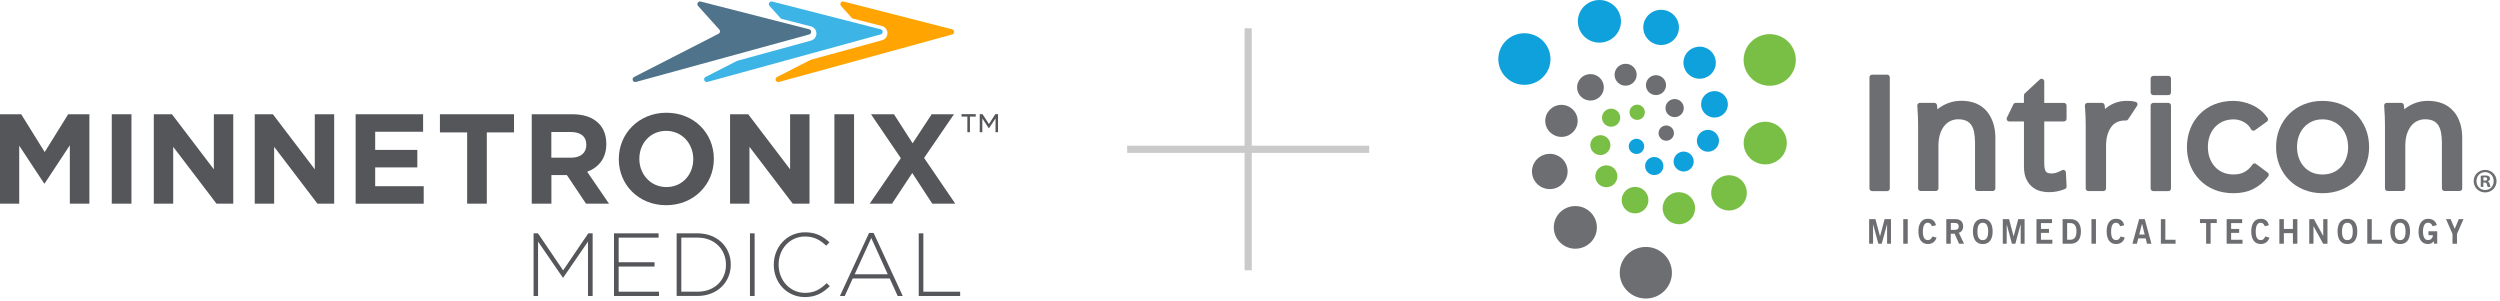 <?xml version="1.0" encoding="UTF-8"?> <svg xmlns="http://www.w3.org/2000/svg" xmlns:xlink="http://www.w3.org/1999/xlink" width="697px" height="84px" viewBox="0 0 697 84" version="1.1"><title>Group</title><g id="Page-1" stroke="none" stroke-width="1" fill="none" fill-rule="evenodd"><g id="Group"><g fill-rule="nonzero"><polygon id="Path" fill="#54565A" points="0 31.853 5.91 31.853 12.46 42.393 19.01 31.853 24.92 31.853 24.92 56.783 19.47 56.783 19.47 40.503 12.45 51.153 12.31 51.153 5.36 40.613 5.36 56.783 0 56.783"></polygon><polygon id="Path" fill="#54565A" points="31.16 31.853 36.65 31.853 36.65 56.783 31.16 56.783"></polygon><polygon id="Path" fill="#54565A" points="42.88 31.853 47.94 31.853 59.62 47.203 59.62 31.853 65.03 31.853 65.03 56.783 60.36 56.783 48.29 40.933 48.29 56.783 42.88 56.783"></polygon><polygon id="Path" fill="#54565A" points="71.02 31.853 76.08 31.853 87.76 47.203 87.76 31.853 93.17 31.853 93.17 56.783 88.5 56.783 76.43 40.933 76.43 56.783 71.02 56.783"></polygon><polygon id="Path" fill="#54565A" points="99.15 31.853 117.96 31.853 117.96 36.733 104.6 36.733 104.6 41.793 116.35 41.793 116.35 46.673 104.6 46.673 104.6 51.913 118.13 51.913 118.13 56.793 99.15 56.793 99.15 31.863"></polygon><polygon id="Path" fill="#54565A" points="130.24 36.913 122.65 36.913 122.65 31.853 143.31 31.853 143.31 36.913 135.72 36.913 135.72 56.783 130.24 56.783"></polygon><path d="M148.23,31.853 L159.63,31.853 C162.8,31.853 165.26,32.743 166.9,34.383 C168.29,35.773 169.04,37.733 169.04,40.083 L169.04,40.153 C169.04,44.173 166.87,46.703 163.7,47.883 L169.79,56.783 L163.38,56.783 L158.04,48.803 L153.73,48.803 L153.73,56.783 L148.25,56.783 L148.25,31.853 L148.23,31.853 Z M159.27,43.963 C161.94,43.963 163.47,42.543 163.47,40.433 L163.47,40.363 C163.47,38.013 161.83,36.803 159.16,36.803 L153.71,36.803 L153.71,43.963 L159.27,43.963 Z" id="Shape" fill="#54565A"></path><path d="M172.52,44.393 L172.52,44.323 C172.52,37.233 178.11,31.433 185.81,31.433 C193.51,31.433 199.02,37.163 199.02,44.253 L199.02,44.323 C199.02,51.413 193.43,57.213 185.73,57.213 C178.03,57.213 172.52,51.483 172.52,44.393 Z M193.28,44.393 L193.28,44.323 C193.28,40.053 190.15,36.483 185.73,36.483 C181.31,36.483 178.25,39.973 178.25,44.243 L178.25,44.313 C178.25,48.583 181.38,52.153 185.8,52.153 C190.22,52.153 193.28,48.663 193.28,44.393 Z" id="Shape" fill="#54565A"></path><polygon id="Path" fill="#54565A" points="203.54 31.853 208.6 31.853 220.28 47.203 220.28 31.853 225.69 31.853 225.69 56.783 221.02 56.783 208.95 40.933 208.95 56.783 203.54 56.783"></polygon><polygon id="Path" fill="#54565A" points="232.63 31.853 238.11 31.853 238.11 56.783 232.63 56.783"></polygon><polygon id="Path" fill="#54565A" points="265.97 31.853 257.64 44.033 266.33 56.783 259.92 56.783 254.33 48.233 248.7 56.783 242.47 56.783 251.16 44.103 242.83 31.853 249.24 31.853 254.44 39.943 259.75 31.853 265.98 31.853"></polygon><polygon id="Path" fill="#54565A" points="148.77 65.053 149.99 65.053 157 75.383 164.01 65.053 165.23 65.053 165.23 82.523 163.93 82.523 163.93 67.353 157.02 77.413 156.92 77.413 150.01 67.353 150.01 82.523 148.76 82.523 148.76 65.053"></polygon><polygon id="Path" fill="#54565A" points="171.18 65.053 183.61 65.053 183.61 66.253 172.48 66.253 172.48 73.113 182.49 73.113 182.49 74.313 172.48 74.313 172.48 81.323 183.73 81.323 183.73 82.523 171.18 82.523"></polygon><path d="M188.65,65.053 L194.46,65.053 C199.95,65.053 203.74,68.823 203.74,73.733 L203.74,73.783 C203.74,78.703 199.95,82.513 194.46,82.513 L188.65,82.513 L188.65,65.043 L188.65,65.053 Z M189.95,66.253 L189.95,81.323 L194.47,81.323 C199.34,81.323 202.4,78.003 202.4,73.833 L202.4,73.783 C202.4,69.643 199.33,66.243 194.47,66.243 L189.95,66.243 L189.95,66.253 Z" id="Shape" fill="#54565A"></path><polygon id="Path" fill="#54565A" points="209.09 65.053 210.39 65.053 210.39 82.523 209.09 82.523"></polygon><path d="M215.73,73.843 L215.73,73.793 C215.73,68.853 219.42,64.763 224.46,64.763 C227.58,64.763 229.45,65.913 231.25,67.553 L230.33,68.503 C228.81,67.033 227.06,65.933 224.44,65.933 C220.25,65.933 217.08,69.353 217.08,73.743 L217.08,73.793 C217.08,78.213 220.3,81.653 224.47,81.653 C226.99,81.653 228.71,80.683 230.48,78.933 L231.35,79.783 C229.5,81.603 227.51,82.823 224.41,82.823 C219.42,82.823 215.73,78.853 215.73,73.843 Z" id="Path" fill="#54565A"></path><path d="M242.31,64.933 L243.56,64.933 L251.69,82.523 L250.27,82.523 L248.05,77.633 L237.74,77.633 L235.52,82.523 L234.17,82.523 L242.3,64.933 L242.31,64.933 Z M247.5,76.463 L242.91,66.353 L238.29,76.463 L247.5,76.463 Z" id="Shape" fill="#54565A"></path><polygon id="Path" fill="#54565A" points="256.13 65.053 257.43 65.053 257.43 81.323 267.69 81.323 267.69 82.523 256.14 82.523 256.14 65.053"></polygon><path d="M225.59,8.163 L195.36,0.433 C194.64,0.253 194.13,1.103 194.62,1.653 L200.55,8.253 C200.88,8.613 200.77,9.193 200.33,9.413 L176.78,21.463 C175.98,21.873 176.45,23.083 177.32,22.843 L225.6,9.603 C226.34,9.403 226.33,8.353 225.59,8.163 Z" id="Path" fill="#4E738A"></path><path d="M265.45,8.163 L235.22,0.433 C234.5,0.253 233.99,1.103 234.48,1.653 L237.6,5.133 L245.88,7.253 C246.78,7.483 247.42,8.293 247.42,9.223 C247.42,10.153 246.81,10.973 245.91,11.223 L225.99,16.683 L216.64,21.473 C215.84,21.883 216.31,23.093 217.18,22.853 L265.46,9.613 C266.2,9.413 266.19,8.363 265.45,8.173 L265.45,8.163 Z" id="Path" fill="#FFA400"></path><path d="M225.61,9.493 C225.69,9.473 225.73,9.403 225.73,9.333 C225.73,9.403 225.69,9.463 225.61,9.493 Z" id="Path" fill="#3CB4E5"></path><path d="M245.52,8.163 L215.29,0.433 C214.57,0.253 214.06,1.103 214.55,1.653 L217.76,5.223 L226.08,7.353 C226.98,7.583 227.61,8.393 227.62,9.323 C227.62,10.253 227.01,11.073 226.11,11.313 L205.5,16.963 L196.72,21.453 C195.92,21.863 196.39,23.073 197.26,22.833 L245.54,9.593 C246.28,9.393 246.27,8.343 245.53,8.153 L245.52,8.163 Z" id="Path" fill="#3CB4E5"></path><path d="M269.7,32.503 L268.08,32.503 L268.08,31.813 L272.04,31.813 L272.04,32.503 L270.42,32.503 L270.42,36.853 L269.7,36.853 L269.7,32.503 Z M273.15,31.823 L273.92,31.823 L275.72,34.583 L277.5,31.823 L278.25,31.823 L278.25,36.863 L277.55,36.863 L277.55,33.003 L275.75,35.733 L275.65,35.733 L273.87,33.003 L273.87,36.863 L273.15,36.863 L273.15,31.823 Z" id="Shape" fill="#54565A"></path></g><g id="Path" stroke="#CACACA" stroke-width="2"><line x1="347.99" y1="7.876" x2="347.99" y2="75.356"></line><line x1="314.25" y1="41.616" x2="381.73" y2="41.616"></line></g><g fill-rule="nonzero"><path d="M458.598,68.856 C454.578,68.996 451.438,72.326 451.588,76.296 C451.728,80.266 455.098,83.376 459.118,83.226 C463.138,83.086 466.278,79.756 466.128,75.786 C465.978,71.816 462.618,68.706 458.598,68.856 Z" id="Path" fill="#6D6E71"></path><path d="M438.988,57.456 C435.668,57.566 433.078,60.326 433.198,63.606 C433.318,66.886 436.098,69.456 439.418,69.336 C442.738,69.226 445.328,66.466 445.208,63.186 C445.088,59.906 442.308,57.336 438.988,57.456 Z" id="Path" fill="#6D6E71"></path><path d="M431.908,42.896 C429.168,42.986 427.018,45.266 427.118,47.986 C427.218,50.696 429.518,52.816 432.258,52.716 C434.998,52.626 437.148,50.346 437.048,47.626 C436.948,44.916 434.648,42.796 431.908,42.886" id="Path" fill="#6D6E71"></path><path d="M435.168,29.236 C432.678,29.326 430.728,31.396 430.818,33.856 C430.908,36.316 432.998,38.246 435.498,38.166 C437.988,38.076 439.938,36.006 439.848,33.546 C439.758,31.086 437.668,29.156 435.168,29.236 Z" id="Path" fill="#6D6E71"></path><path d="M443.288,20.656 C441.228,20.726 439.618,22.436 439.688,24.476 C439.758,26.516 441.488,28.106 443.548,28.036 C445.608,27.966 447.218,26.256 447.148,24.216 C447.078,22.176 445.348,20.586 443.288,20.656 Z" id="Path" fill="#6D6E71"></path><path d="M453.118,17.786 C451.418,17.846 450.088,19.256 450.138,20.946 C450.198,22.626 451.628,23.946 453.328,23.886 C455.028,23.826 456.358,22.416 456.308,20.726 C456.248,19.046 454.818,17.726 453.118,17.786 Z" id="Path" fill="#6D6E71"></path><path d="M461.588,20.966 C460.038,21.026 458.828,22.306 458.888,23.836 C458.938,25.366 460.238,26.566 461.788,26.506 C463.338,26.446 464.548,25.166 464.488,23.636 C464.438,22.106 463.138,20.906 461.588,20.966 Z" id="Path" fill="#6D6E71"></path><path d="M466.798,27.616 C465.388,27.666 464.288,28.836 464.338,30.226 C464.388,31.616 465.568,32.706 466.978,32.656 C468.388,32.606 469.488,31.436 469.438,30.046 C469.388,28.656 468.208,27.566 466.798,27.616 Z" id="Path" fill="#6D6E71"></path><path d="M464.478,34.986 C463.288,35.026 462.368,36.016 462.408,37.186 C462.448,38.356 463.448,39.276 464.628,39.236 C465.818,39.196 466.738,38.206 466.698,37.036 C466.658,35.866 465.658,34.946 464.478,34.986 Z" id="Path" fill="#6D6E71"></path><path d="M487.228,20.536 C489.358,23.906 493.848,24.926 497.258,22.816 C500.668,20.706 501.698,16.276 499.568,12.896 C497.438,9.526 492.948,8.506 489.538,10.616 C486.128,12.726 485.098,17.166 487.228,20.536 Z M487.048,43.036 C488.808,45.816 492.518,46.666 495.338,44.926 C498.148,43.186 499.008,39.516 497.248,36.736 C495.488,33.956 491.778,33.106 488.958,34.846 C486.148,36.586 485.288,40.256 487.048,43.036 Z M477.838,56.376 C479.298,58.676 482.358,59.376 484.688,57.936 C487.018,56.496 487.718,53.466 486.268,51.166 C484.808,48.866 481.748,48.166 479.418,49.606 C477.088,51.046 476.388,54.076 477.838,56.376 Z M464.248,60.416 C465.568,62.506 468.358,63.146 470.478,61.836 C472.598,60.526 473.238,57.776 471.908,55.686 C470.588,53.596 467.798,52.956 465.678,54.266 C463.558,55.576 462.918,58.326 464.248,60.426 M452.678,57.756 C453.778,59.486 456.078,60.006 457.828,58.926 C459.578,57.846 460.108,55.566 459.018,53.836 C457.928,52.106 455.618,51.586 453.878,52.666 C452.128,53.746 451.598,56.026 452.688,57.756 M445.238,50.766 C446.138,52.196 448.048,52.626 449.488,51.736 C450.928,50.846 451.368,48.956 450.468,47.526 C449.568,46.096 447.658,45.666 446.218,46.556 C444.778,47.446 444.338,49.336 445.238,50.766 Z M443.798,41.926 C444.618,43.226 446.348,43.616 447.668,42.806 C448.988,41.996 449.378,40.286 448.558,38.986 C447.738,37.686 446.008,37.296 444.688,38.106 C443.368,38.916 442.978,40.626 443.798,41.926 Z M447.018,34.146 C447.768,35.326 449.338,35.686 450.528,34.946 C451.718,34.206 452.078,32.656 451.338,31.476 C450.588,30.296 449.018,29.936 447.828,30.676 C446.638,31.416 446.278,32.966 447.018,34.156 M454.628,32.436 C455.258,33.426 456.578,33.736 457.588,33.106 C458.588,32.486 458.898,31.176 458.268,30.176 C457.638,29.186 456.308,28.876 455.308,29.506 C454.308,30.126 453.998,31.436 454.628,32.436 Z" id="Shape" fill="#7ABF45"></path><path d="M431.428,19.836 C433.308,16.326 431.958,11.966 428.418,10.106 C424.868,8.246 420.468,9.576 418.578,13.086 C416.698,16.596 418.048,20.956 421.588,22.816 C425.138,24.676 429.538,23.346 431.428,19.836 Z M451.228,8.736 C452.788,5.836 451.668,2.236 448.738,0.696 C445.808,-0.844 442.168,0.256 440.608,3.156 C439.048,6.056 440.168,9.656 443.098,11.196 C446.028,12.736 449.668,11.636 451.228,8.736 Z M467.508,9.956 C468.798,7.556 467.878,4.586 465.448,3.306 C463.028,2.036 460.018,2.946 458.728,5.336 C457.438,7.736 458.358,10.706 460.788,11.976 C463.208,13.246 466.218,12.336 467.508,9.946 M477.848,19.576 C479.018,17.396 478.178,14.696 475.978,13.536 C473.778,12.376 471.038,13.206 469.868,15.386 C468.698,17.566 469.538,20.266 471.738,21.426 C473.938,22.586 476.678,21.756 477.848,19.576 Z M481.298,30.816 C482.268,29.016 481.568,26.776 479.748,25.826 C477.928,24.876 475.668,25.556 474.698,27.356 C473.728,29.156 474.428,31.396 476.248,32.346 C478.068,33.306 480.328,32.616 481.298,30.816 Z M478.898,40.686 C479.698,39.196 479.128,37.346 477.618,36.556 C476.118,35.766 474.248,36.336 473.448,37.826 C472.648,39.316 473.218,41.166 474.728,41.946 C476.238,42.726 478.098,42.166 478.898,40.686 Z M471.878,46.336 C472.608,44.986 472.088,43.306 470.718,42.586 C469.348,41.866 467.648,42.386 466.928,43.736 C466.198,45.086 466.718,46.766 468.088,47.486 C469.458,48.206 471.158,47.696 471.878,46.336 Z M463.458,47.476 C464.118,46.246 463.648,44.716 462.398,44.066 C461.158,43.416 459.608,43.876 458.948,45.106 C458.288,46.336 458.758,47.866 460.008,48.516 C461.248,49.166 462.798,48.706 463.458,47.476 Z M458.148,41.806 C458.708,40.766 458.308,39.486 457.258,38.936 C456.208,38.386 454.908,38.776 454.348,39.816 C453.788,40.856 454.188,42.136 455.238,42.686 C456.288,43.236 457.588,42.846 458.148,41.806 Z" id="Shape" fill="#0FA1DB"></path><path d="M546.678,28.116 C544.898,28.116 543.188,28.576 541.598,29.476 C541.068,29.776 540.588,30.106 540.148,30.476 C540.128,30.236 540.108,30.006 540.088,29.786 L540.038,29.346 C539.998,28.966 539.678,28.676 539.308,28.676 L535.268,28.676 C535.058,28.676 534.868,28.766 534.728,28.916 C534.588,29.066 534.518,29.276 534.538,29.476 L534.578,30.006 C534.638,30.746 534.688,31.576 534.718,32.496 C534.748,33.426 534.768,34.186 534.768,34.766 L534.768,52.516 C534.768,52.926 535.098,53.256 535.508,53.256 L539.698,53.256 C540.108,53.256 540.438,52.926 540.438,52.516 L540.438,40.676 C540.438,39.336 540.608,38.176 540.938,37.226 C541.258,36.296 541.688,35.526 542.198,34.946 C542.698,34.376 543.278,33.946 543.908,33.676 C544.548,33.396 545.218,33.256 545.888,33.256 C546.858,33.256 547.648,33.406 548.238,33.696 C548.808,33.976 549.268,34.366 549.598,34.856 C549.958,35.396 550.218,36.066 550.378,36.846 C550.548,37.706 550.638,38.696 550.638,39.776 L550.638,52.516 C550.638,52.926 550.968,53.256 551.378,53.256 L555.568,53.256 C555.978,53.256 556.308,52.926 556.308,52.516 L556.308,38.456 C556.308,35.426 555.508,32.936 553.928,31.036 C552.288,29.076 549.858,28.086 546.698,28.086 L546.678,28.116 Z" id="Path" fill="#6D6E71"></path><path d="M575.598,47.466 C575.378,47.336 575.118,47.326 574.898,47.446 L574.228,47.786 C573.858,47.966 573.478,48.116 573.078,48.216 C572.348,48.406 571.638,48.416 570.998,48.236 C570.798,48.176 570.638,48.086 570.488,47.936 C570.388,47.836 570.238,47.626 570.118,47.206 C569.998,46.786 569.938,46.226 569.938,45.526 L569.938,33.856 L575.418,33.856 C575.828,33.856 576.158,33.526 576.158,33.116 L576.158,29.436 C576.158,29.026 575.828,28.696 575.418,28.696 L569.938,28.696 L569.938,22.706 C569.938,22.406 569.768,22.146 569.498,22.026 C569.228,21.906 568.918,21.966 568.698,22.156 L564.508,26.036 C564.358,26.176 564.268,26.376 564.268,26.576 L564.268,28.686 L561.978,28.686 C561.698,28.686 561.438,28.846 561.318,29.106 L559.528,32.796 C559.418,33.026 559.428,33.296 559.568,33.516 C559.698,33.736 559.938,33.866 560.198,33.866 L564.278,33.866 L564.278,46.436 C564.278,47.846 564.498,49.026 564.938,49.946 C565.378,50.876 565.968,51.626 566.678,52.186 C567.378,52.736 568.158,53.116 568.988,53.306 C569.738,53.486 570.468,53.576 571.158,53.576 C571.948,53.576 572.688,53.516 573.378,53.386 C574.068,53.256 574.738,53.076 575.368,52.826 L575.698,52.696 C575.988,52.586 576.188,52.286 576.168,51.966 L575.968,48.066 C575.958,47.816 575.818,47.586 575.598,47.466 Z" id="Path" fill="#6D6E71"></path><path d="M595.388,28.396 C594.968,28.286 594.558,28.206 594.168,28.166 C593.798,28.126 593.398,28.116 592.948,28.116 C591.148,28.116 589.498,28.586 588.048,29.516 C587.628,29.776 587.248,30.076 586.878,30.396 C586.858,30.186 586.838,29.986 586.818,29.796 L586.768,29.356 C586.728,28.976 586.408,28.686 586.038,28.686 L581.998,28.686 C581.788,28.686 581.598,28.776 581.458,28.926 C581.318,29.076 581.248,29.286 581.268,29.486 L581.308,30.016 C581.368,30.756 581.418,31.586 581.448,32.506 C581.478,33.436 581.498,34.196 581.498,34.776 L581.498,52.526 C581.498,52.936 581.828,53.266 582.238,53.266 L586.428,53.266 C586.838,53.266 587.168,52.936 587.168,52.526 L587.168,40.706 C587.168,39.376 587.328,38.226 587.648,37.316 C587.958,36.416 588.358,35.676 588.828,35.126 C589.278,34.606 589.808,34.216 590.398,33.976 C591.078,33.696 591.838,33.566 592.688,33.596 C592.938,33.596 593.188,33.476 593.328,33.266 L595.818,29.496 C595.948,29.296 595.978,29.046 595.888,28.826 C595.808,28.606 595.618,28.436 595.388,28.376" id="Path" fill="#6D6E71"></path><path d="M526.138,20.816 L521.948,20.816 C521.538,20.816 521.208,21.146 521.208,21.556 L521.208,52.546 C521.208,52.956 521.538,53.286 521.948,53.286 L526.138,53.286 C526.548,53.286 526.878,52.956 526.878,52.546 L526.878,21.556 C526.878,21.146 526.548,20.816 526.138,20.816 Z" id="Path" fill="#6D6E71"></path><path d="M604.528,28.686 L600.338,28.686 C599.928,28.686 599.598,29.016 599.598,29.426 L599.598,52.546 C599.598,52.956 599.928,53.286 600.338,53.286 L604.528,53.286 C604.938,53.286 605.268,52.956 605.268,52.546 L605.268,29.426 C605.268,29.016 604.938,28.686 604.528,28.686 Z" id="Path" fill="#6D6E71"></path><path d="M604.528,21.156 L600.338,21.156 C599.928,21.156 599.598,21.486 599.598,21.896 L599.598,25.776 C599.598,26.186 599.928,26.516 600.338,26.516 L604.528,26.516 C604.938,26.516 605.268,26.186 605.268,25.776 L605.268,21.896 C605.268,21.486 604.938,21.156 604.528,21.156 Z" id="Path" fill="#6D6E71"></path><path d="M629.028,45.706 C628.868,45.586 628.668,45.536 628.478,45.566 C628.278,45.596 628.108,45.696 627.988,45.856 L627.698,46.256 C627.178,46.956 626.508,47.546 625.688,47.986 C624.908,48.416 623.898,48.636 622.708,48.636 C621.598,48.636 620.588,48.436 619.718,48.056 C618.848,47.676 618.098,47.136 617.498,46.466 C616.888,45.786 616.408,44.976 616.068,44.056 C615.728,43.126 615.558,42.096 615.558,40.986 C615.558,39.876 615.728,38.836 616.068,37.886 C616.398,36.956 616.888,36.146 617.508,35.466 C618.128,34.796 618.878,34.256 619.758,33.866 C620.638,33.476 621.638,33.286 622.748,33.286 C623.728,33.286 624.648,33.516 625.488,33.966 C626.318,34.416 626.948,34.976 627.358,35.646 L627.638,36.096 C627.748,36.266 627.918,36.386 628.118,36.426 C628.318,36.466 628.528,36.426 628.688,36.296 L632.018,33.896 C632.178,33.786 632.288,33.596 632.318,33.406 C632.348,33.206 632.298,33.006 632.178,32.846 L631.878,32.446 C630.808,31.016 629.398,29.916 627.678,29.186 C626.008,28.476 624.338,28.126 622.708,28.126 C620.768,28.126 618.978,28.446 617.398,29.086 C615.798,29.736 614.418,30.646 613.288,31.806 C612.158,32.956 611.268,34.336 610.648,35.906 C610.028,37.466 609.718,39.176 609.718,40.996 C609.718,42.816 610.028,44.526 610.648,46.086 C611.268,47.656 612.168,49.026 613.288,50.186 C614.428,51.346 615.808,52.256 617.398,52.906 C618.988,53.546 620.768,53.866 622.708,53.866 C624.808,53.866 626.648,53.476 628.188,52.696 C629.708,51.926 631.008,50.876 632.048,49.586 L632.368,49.186 C632.498,49.026 632.548,48.826 632.528,48.626 C632.508,48.426 632.398,48.246 632.238,48.126 L629.028,45.726 L629.028,45.706 Z" id="Path" fill="#6D6E71"></path><path d="M654.658,40.986 C654.658,42.066 654.488,43.096 654.148,44.046 C653.808,44.976 653.328,45.796 652.718,46.476 C652.118,47.146 651.368,47.676 650.498,48.066 C649.628,48.456 648.618,48.646 647.508,48.646 C646.398,48.646 645.408,48.446 644.548,48.066 C643.688,47.686 642.948,47.146 642.348,46.476 C641.738,45.796 641.258,44.976 640.918,44.046 C640.578,43.096 640.408,42.076 640.408,40.986 C640.408,39.896 640.578,38.876 640.918,37.926 C641.258,36.996 641.738,36.176 642.348,35.496 C642.948,34.826 643.698,34.276 644.558,33.876 C645.408,33.486 646.398,33.276 647.498,33.276 C648.598,33.276 649.598,33.476 650.478,33.876 C651.358,34.276 652.108,34.826 652.708,35.496 C653.318,36.176 653.798,36.996 654.138,37.926 C654.478,38.876 654.648,39.906 654.648,40.986 L654.658,40.986 Z M656.858,31.796 C655.708,30.646 654.318,29.736 652.728,29.086 C651.138,28.446 649.388,28.126 647.518,28.126 C645.648,28.126 643.938,28.446 642.348,29.086 C640.758,29.726 639.368,30.636 638.218,31.796 C637.068,32.946 636.168,34.326 635.528,35.886 C634.888,37.446 634.568,39.166 634.568,40.996 C634.568,42.826 634.888,44.536 635.528,46.106 C636.168,47.676 637.078,49.046 638.218,50.196 C639.368,51.356 640.758,52.266 642.348,52.906 C643.938,53.546 645.678,53.866 647.518,53.866 C649.358,53.866 651.148,53.546 652.728,52.906 C654.318,52.266 655.708,51.356 656.858,50.196 C657.998,49.046 658.908,47.676 659.548,46.106 C660.188,44.536 660.508,42.826 660.508,40.996 C660.508,39.166 660.188,37.456 659.548,35.886 C658.908,34.316 657.998,32.936 656.858,31.796 Z" id="Shape" fill="#6D6E71"></path><path d="M684.068,31.066 C682.428,29.106 679.998,28.116 676.838,28.116 C675.058,28.116 673.348,28.576 671.758,29.476 C671.228,29.776 670.748,30.106 670.308,30.476 C670.288,30.236 670.268,30.006 670.248,29.786 L670.198,29.346 C670.158,28.966 669.838,28.676 669.468,28.676 L665.428,28.676 C665.218,28.676 665.028,28.766 664.888,28.916 C664.748,29.066 664.678,29.276 664.698,29.476 L664.738,30.006 C664.798,30.746 664.848,31.576 664.878,32.496 C664.908,33.426 664.928,34.186 664.928,34.766 L664.928,52.516 C664.928,52.926 665.258,53.256 665.668,53.256 L669.858,53.256 C670.268,53.256 670.598,52.926 670.598,52.516 L670.598,40.676 C670.598,39.336 670.768,38.176 671.098,37.226 C671.418,36.296 671.848,35.526 672.358,34.946 C672.858,34.376 673.438,33.946 674.068,33.676 C674.708,33.396 675.378,33.256 676.048,33.256 C677.018,33.256 677.808,33.406 678.398,33.696 C678.968,33.976 679.418,34.366 679.758,34.856 C680.118,35.396 680.378,36.066 680.538,36.846 C680.708,37.706 680.798,38.696 680.798,39.776 L680.798,52.516 C680.798,52.926 681.128,53.256 681.538,53.256 L685.728,53.256 C686.138,53.256 686.468,52.926 686.468,52.516 L686.468,38.446 C686.468,35.416 685.668,32.926 684.088,31.036" id="Path" fill="#6D6E71"></path><path d="M692.378,50.356 L692.718,50.356 C693.118,50.356 693.438,50.226 693.438,49.896 C693.438,49.616 693.228,49.416 692.778,49.416 C692.588,49.416 692.458,49.436 692.378,49.456 L692.378,50.346 L692.378,50.356 Z M692.358,52.126 L691.638,52.126 L691.638,49.006 C691.918,48.946 692.318,48.916 692.828,48.916 C693.418,48.916 693.678,49.006 693.908,49.146 C694.078,49.276 694.208,49.526 694.208,49.836 C694.208,50.176 693.938,50.446 693.568,50.556 L693.568,50.596 C693.868,50.706 694.048,50.936 694.138,51.356 C694.228,51.836 694.288,52.026 694.368,52.136 L693.588,52.136 C693.498,52.026 693.438,51.736 693.338,51.376 C693.278,51.036 693.088,50.876 692.698,50.876 L692.358,50.876 L692.358,52.136 L692.358,52.126 Z M690.438,50.486 C690.438,51.876 691.458,52.976 692.868,52.976 C694.278,52.976 695.238,51.876 695.238,50.496 C695.238,49.116 694.228,47.986 692.848,47.986 C691.468,47.986 690.438,49.106 690.438,50.476 M696.038,50.486 C696.038,52.256 694.658,53.646 692.858,53.646 C691.058,53.646 689.658,52.256 689.658,50.486 C689.658,48.716 691.078,47.366 692.858,47.366 C694.638,47.366 696.038,48.756 696.038,50.486 Z" id="Shape" fill="#6D6E71"></path><polygon id="Path" fill="#6D6E71" points="521.118 67.946 521.118 61.096 522.878 61.096 524.138 65.876 524.158 65.876 525.428 61.096 527.208 61.096 527.208 67.946 526.118 67.946 526.118 62.556 526.098 62.556 524.628 67.946 523.678 67.946 522.228 62.556 522.208 62.556 522.208 67.946"></polygon><polygon id="Path" fill="#6D6E71" points="531.878 61.096 530.628 61.096 530.628 67.946 531.878 67.946"></polygon><path d="M538.628,63.086 C538.448,62.506 538.058,62.096 537.438,62.096 C536.598,62.096 536.098,62.916 536.098,64.516 C536.078,66.116 536.538,66.936 537.478,66.936 C538.038,66.936 538.388,66.726 538.758,65.926 L539.918,66.246 C539.528,67.436 538.678,68.036 537.478,68.036 C535.808,68.036 534.848,66.756 534.848,64.516 C534.848,62.276 535.808,60.996 537.478,60.996 C538.728,60.996 539.458,61.586 539.758,62.796 L538.628,63.076 L538.628,63.086 Z" id="Path" fill="#6D6E71"></path><path d="M543.888,64.096 L544.808,64.096 C545.788,64.096 546.088,63.776 546.088,63.126 C546.088,62.476 545.718,62.156 545.028,62.156 L543.888,62.156 L543.888,64.096 Z M542.628,67.946 L542.628,61.096 L545.238,61.096 C546.728,61.096 547.318,61.996 547.328,63.126 C547.328,63.966 546.928,64.656 546.128,64.886 L547.568,67.946 L546.178,67.946 L544.948,65.156 L543.868,65.156 L543.868,67.946 L542.618,67.946 L542.628,67.946 Z" id="Shape" fill="#6D6E71"></path><path d="M552.798,62.106 C551.778,62.106 551.308,62.926 551.308,64.526 C551.288,66.126 551.768,66.946 552.798,66.946 C553.828,66.946 554.298,66.126 554.298,64.526 C554.298,62.926 553.828,62.106 552.798,62.106 Z M552.798,68.046 C551.008,68.046 550.048,66.766 550.048,64.526 C550.048,62.286 551.008,61.006 552.798,61.006 C554.588,61.006 555.548,62.286 555.548,64.526 C555.548,66.766 554.588,68.046 552.798,68.046 Z" id="Shape" fill="#6D6E71"></path><polygon id="Path" fill="#6D6E71" points="558.378 67.946 558.378 61.096 560.128 61.096 561.388 65.876 561.408 65.876 562.678 61.096 564.458 61.096 564.458 67.946 563.368 67.946 563.368 62.556 563.348 62.556 561.878 67.946 560.928 67.946 559.478 62.556 559.468 62.556 559.468 67.946"></polygon><polygon id="Path" fill="#6D6E71" points="567.768 67.946 567.768 61.096 572.098 61.096 572.098 62.196 569.018 62.196 569.018 63.826 571.258 63.826 571.258 64.926 569.018 64.926 569.018 66.846 572.198 66.846 572.198 67.946 567.758 67.946"></polygon><path d="M576.318,66.846 L577.148,66.846 C578.578,66.846 578.918,65.746 578.918,64.516 C578.918,63.286 578.588,62.186 577.148,62.186 L576.318,62.186 L576.318,66.836 L576.318,66.846 Z M575.058,61.096 L577.228,61.096 C578.958,61.096 580.158,62.106 580.168,64.526 C580.168,66.946 578.958,67.956 577.228,67.956 L575.058,67.956 L575.058,61.106 L575.058,61.096 Z" id="Shape" fill="#6D6E71"></path><polygon id="Path" fill="#6D6E71" points="584.348 61.096 583.098 61.096 583.098 67.946 584.348 67.946"></polygon><path d="M591.098,63.086 C590.918,62.506 590.528,62.096 589.918,62.096 C589.078,62.096 588.578,62.916 588.578,64.516 C588.558,66.116 589.018,66.936 589.958,66.936 C590.518,66.936 590.868,66.726 591.238,65.926 L592.398,66.246 C592.008,67.436 591.158,68.036 589.958,68.036 C588.288,68.036 587.328,66.756 587.328,64.516 C587.328,62.276 588.288,60.996 589.958,60.996 C591.208,60.996 591.938,61.586 592.238,62.796 L591.098,63.076 L591.098,63.086 Z" id="Path" fill="#6D6E71"></path><path d="M596.418,65.386 L597.938,65.386 L597.208,62.406 L597.188,62.406 L596.418,65.386 Z M596.398,61.086 L597.958,61.086 L599.818,67.946 L598.578,67.946 L598.218,66.466 L596.148,66.466 L595.758,67.946 L594.518,67.946 L596.398,61.086 Z" id="Shape" fill="#6D6E71"></path><polygon id="Path" fill="#6D6E71" points="602.448 67.946 602.448 61.096 603.698 61.096 603.698 66.846 606.548 66.846 606.548 67.946"></polygon><polygon id="Path" fill="#6D6E71" points="618.038 61.086 618.038 62.186 616.318 62.186 616.318 67.946 615.068 67.946 615.068 62.186 613.348 62.186 613.348 61.086 618.028 61.086"></polygon><polygon id="Path" fill="#6D6E71" points="620.788 67.946 620.788 61.096 625.118 61.096 625.118 62.196 622.038 62.196 622.038 63.826 624.278 63.826 624.278 64.926 622.038 64.926 622.038 66.846 625.218 66.846 625.218 67.946"></polygon><path d="M631.428,63.086 C631.248,62.506 630.858,62.096 630.238,62.096 C629.398,62.096 628.898,62.916 628.898,64.516 C628.878,66.116 629.338,66.936 630.278,66.936 C630.838,66.936 631.188,66.726 631.558,65.926 L632.718,66.246 C632.328,67.436 631.478,68.036 630.278,68.036 C628.608,68.036 627.648,66.756 627.648,64.516 C627.648,62.276 628.608,60.996 630.278,60.996 C631.528,60.996 632.258,61.586 632.558,62.796 L631.418,63.076 L631.428,63.086 Z" id="Path" fill="#6D6E71"></path><polygon id="Path" fill="#6D6E71" points="635.488 67.946 635.488 61.096 636.738 61.096 636.738 63.826 639.258 63.826 639.258 61.096 640.508 61.096 640.508 67.946 639.258 67.946 639.258 65.006 636.738 65.006 636.738 67.946"></polygon><polygon id="Path" fill="#6D6E71" points="643.818 67.946 643.818 61.096 645.128 61.096 647.698 65.766 647.718 65.766 647.718 61.096 648.898 61.096 648.898 67.946 647.688 67.946 645.018 63.066 644.998 63.066 644.998 67.946"></polygon><path d="M654.458,62.106 C653.428,62.106 652.958,62.926 652.958,64.526 C652.938,66.126 653.418,66.946 654.458,66.946 C655.498,66.946 655.948,66.126 655.948,64.526 C655.948,62.926 655.478,62.106 654.458,62.106 Z M654.458,68.046 C652.668,68.046 651.708,66.766 651.708,64.526 C651.708,62.286 652.668,61.006 654.458,61.006 C656.248,61.006 657.208,62.286 657.208,64.526 C657.208,66.766 656.248,68.046 654.458,68.046 Z" id="Shape" fill="#6D6E71"></path><polygon id="Path" fill="#6D6E71" points="659.998 67.946 659.998 61.096 661.248 61.096 661.248 66.846 664.098 66.846 664.098 67.946"></polygon><path d="M669.168,62.106 C668.148,62.106 667.668,62.926 667.668,64.526 C667.648,66.126 668.128,66.946 669.168,66.946 C670.208,66.946 670.668,66.126 670.668,64.526 C670.668,62.926 670.198,62.106 669.168,62.106 Z M669.168,68.046 C667.378,68.046 666.418,66.766 666.418,64.526 C666.418,62.286 667.378,61.006 669.168,61.006 C670.958,61.006 671.918,62.286 671.918,64.526 C671.918,66.766 670.958,68.046 669.168,68.046 Z" id="Shape" fill="#6D6E71"></path><path d="M678.218,63.066 C677.918,62.386 677.558,62.096 676.908,62.096 C675.978,62.096 675.528,63.066 675.528,64.586 C675.528,66.106 676.048,66.936 676.918,66.936 C677.738,66.936 678.258,66.366 678.288,65.576 L677.048,65.576 L677.048,64.476 L679.498,64.476 L679.498,67.936 L678.588,67.936 L678.588,67.236 C678.058,67.846 677.568,68.036 676.888,68.036 C675.108,68.036 674.288,66.556 674.288,64.626 C674.288,62.876 674.928,61.006 677.018,61.006 C678.318,61.006 679.078,61.746 679.398,62.756 L678.238,63.076 L678.218,63.066 Z" id="Path" fill="#6D6E71"></path><polygon id="Path" fill="#6D6E71" points="684.388 63.816 685.508 61.096 686.818 61.096 685.008 65.216 685.008 67.946 683.758 67.946 683.758 65.216 681.948 61.096 683.258 61.096 684.378 63.816"></polygon></g></g></g></svg> 